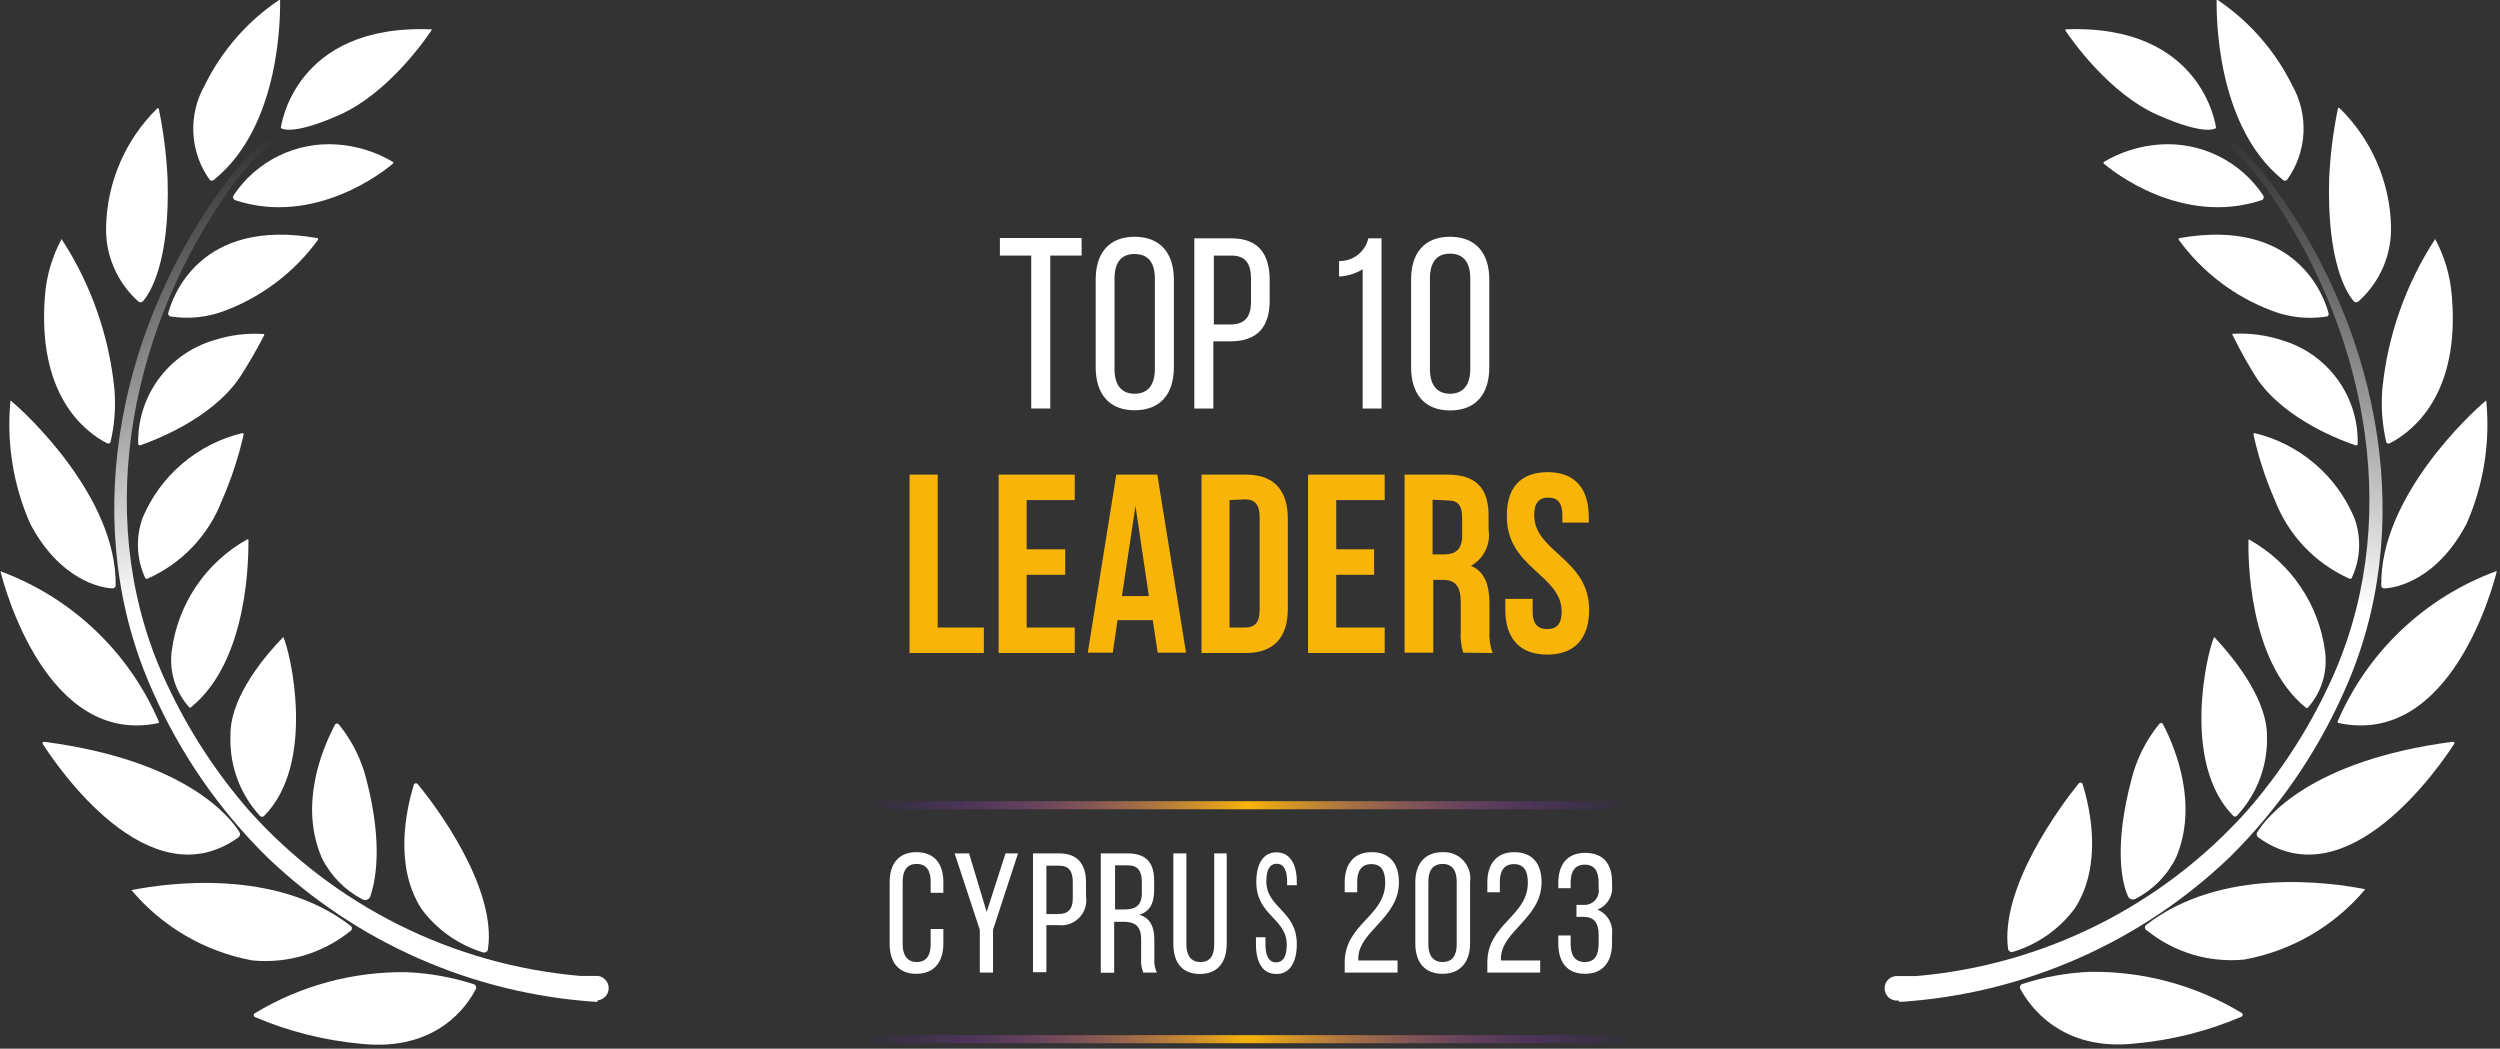 <svg width="596" height="250" viewBox="0 0 596 250" fill="none" xmlns="http://www.w3.org/2000/svg">
<rect x="0" y="0" width="596" height="250" fill="#333333" stroke="none"/>
<g style="mix-blend-mode:luminosity">
<path d="M245.846 97.387V60.93H238.373V56.739H257.854V60.93H250.381V97.387H245.846Z" fill="white"/>
<path d="M261.211 66.629C261.211 60.427 264.318 56.446 270.489 56.446C276.661 56.446 279.852 60.427 279.852 66.629V87.582C279.852 93.742 276.787 97.806 270.489 97.806C264.192 97.806 261.211 93.616 261.211 87.582V66.629ZM265.703 88.001C265.703 91.688 267.257 93.867 270.489 93.867C273.722 93.867 275.318 91.688 275.318 88.001V66.378C275.318 62.732 273.806 60.553 270.489 60.553C267.173 60.553 265.703 62.732 265.703 66.378V88.001Z" fill="white"/>
<path d="M293.581 56.823C300.005 56.823 302.692 60.595 302.692 66.755V71.616C302.692 78.027 299.711 81.38 293.245 81.38H289.257V97.387H284.723V56.823H293.581ZM293.245 77.357C296.604 77.357 298.242 75.764 298.242 71.909V66.503C298.242 62.816 296.898 60.93 293.581 60.93H289.383V77.357H293.245Z" fill="white"/>
<path d="M324.86 64.198C323.16 65.235 321.225 65.826 319.234 65.917V62.229C320.843 62.269 322.415 61.753 323.686 60.768C324.956 59.782 325.846 58.389 326.204 56.823H329.353V97.387H324.86V64.198Z" fill="white"/>
<path d="M336.406 66.629C336.406 60.427 339.471 56.446 345.685 56.446C351.898 56.446 355.047 60.427 355.047 66.629V87.582C355.047 93.784 351.982 97.848 345.685 97.848C339.387 97.848 336.406 93.658 336.406 87.582V66.629ZM340.899 88.001C340.899 91.646 342.452 93.867 345.685 93.867C348.918 93.867 350.513 91.646 350.513 88.001V66.378C350.513 62.69 349.002 60.469 345.685 60.469C342.368 60.469 340.899 62.69 340.899 66.378V88.001Z" fill="white"/>
<path d="M216.834 113.144H223.551V149.601H234.551V155.677H216.834V113.144Z" fill="#F8B409"/>
<path d="M244.754 130.953H253.948V137.03H244.754V149.601H256.215V155.677H238.078V113.144H256.215V119.22H244.754V130.953Z" fill="#F8B409"/>
<path d="M282.749 155.594H275.99L274.814 147.841H266.418L265.284 155.594H259.322L266.124 113.144H275.906L282.749 155.594ZM267.467 142.1H273.891L270.7 120.603L267.467 142.1Z" fill="#F8B409"/>
<path d="M286.443 113.144H297.023C303.699 113.144 307.016 116.831 307.016 123.662V145.159C307.016 151.948 303.699 155.677 297.023 155.677H286.443V113.144ZM293.119 119.22V149.601H296.897C299.039 149.601 300.298 148.512 300.298 145.411V123.243C300.298 120.226 299.039 119.052 296.897 119.052L293.119 119.22Z" fill="#F8B409"/>
<path d="M318.561 130.953H327.588V137.03H318.561V149.601H330.107V155.677H311.844V113.144H330.107V119.22H318.561V130.953Z" fill="#F8B409"/>
<path d="M348.832 155.594C348.307 153.9 348.107 152.123 348.244 150.355V143.651C348.244 139.711 346.901 138.245 344.046 138.245H341.695V155.594H334.852V113.144H344.97C351.897 113.144 354.878 116.37 354.878 122.908V126.26C355.148 127.955 354.89 129.691 354.139 131.235C353.388 132.779 352.181 134.056 350.68 134.892C353.996 136.275 355.088 139.502 355.088 143.944V150.481C354.971 152.247 355.228 154.018 355.844 155.677L348.832 155.594ZM341.527 119.136V132.169H344.382C346.859 132.169 348.58 131.079 348.58 127.685V123.494C348.58 120.477 347.573 119.304 345.18 119.304L341.527 119.136Z" fill="#F8B409"/>
<path d="M368.943 112.557C375.451 112.557 378.768 116.454 378.768 123.243V124.584H372.47V122.824C372.47 119.807 371.253 118.633 369.111 118.633C366.97 118.633 365.753 119.807 365.753 122.824C365.753 131.582 378.852 133.216 378.852 145.369C378.852 152.157 375.451 156.054 368.859 156.054C362.268 156.054 358.867 152.157 358.867 145.369V142.771H365.375V145.788C365.375 148.847 366.718 149.978 368.859 149.978C371.001 149.978 372.302 148.889 372.302 145.788C372.302 137.03 359.245 135.395 359.245 123.243C359.077 116.454 362.394 112.557 368.943 112.557Z" fill="#F8B409"/>
<path d="M224.895 210.28V212.836H221.872V210.154C221.872 207.598 220.865 205.964 218.555 205.964C216.246 205.964 215.197 207.514 215.197 210.154V225.156C215.197 227.712 216.288 229.347 218.555 229.347C220.823 229.347 221.872 227.796 221.872 225.156V221.468H224.895V224.988C224.895 229.179 222.838 232.154 218.471 232.154C214.105 232.154 212.09 229.305 212.09 224.988V210.28C212.09 206.089 214.105 203.156 218.471 203.156C222.838 203.156 224.895 206.005 224.895 210.28Z" fill="white"/>
<path d="M233.586 221.678L227.582 203.449H231.025L235.223 217.404L239.715 203.449H242.696L236.735 221.678V231.861H233.586V221.678Z" fill="white"/>
<path d="M252.521 203.449C256.972 203.449 258.903 206.089 258.903 210.364V213.716C259.047 214.627 258.976 215.56 258.697 216.439C258.418 217.319 257.938 218.122 257.295 218.784C256.651 219.447 255.862 219.951 254.99 220.257C254.118 220.562 253.187 220.662 252.269 220.547H249.456V231.777H246.266V203.449H252.521ZM252.269 217.906C254.62 217.906 255.754 216.817 255.754 214.093V210.322C255.754 207.682 254.83 206.383 252.521 206.383H249.456V217.906H252.269Z" fill="white"/>
<path d="M268.811 203.449C273.304 203.449 275.151 205.712 275.151 209.945V212.249C275.151 215.392 274.059 217.32 271.624 218.074C274.227 218.87 275.193 220.966 275.193 224.025V228.467C275.095 229.63 275.297 230.798 275.781 231.861H272.548C272.127 230.767 271.955 229.593 272.044 228.425V223.941C272.044 220.714 270.533 219.75 267.846 219.75H265.62V231.903H262.43V203.449H268.811ZM268.014 216.817C270.533 216.817 272.212 216.021 272.212 212.92V210.238C272.212 207.64 271.246 206.299 268.895 206.299H265.83V216.817H268.014Z" fill="white"/>
<path d="M282.833 225.156C282.833 227.712 283.883 229.347 286.192 229.347C288.501 229.347 289.467 227.796 289.467 225.156V203.449H292.448V224.988C292.448 229.179 290.475 232.196 286.066 232.196C281.658 232.196 279.727 229.305 279.727 224.988V203.449H282.833V225.156Z" fill="white"/>
<path d="M309.158 210.238V211.034H306.849V210.112C306.849 207.556 306.093 205.922 304.372 205.922C302.651 205.922 301.895 207.43 301.895 210.112C301.895 216.482 309.158 217.068 309.158 225.072C309.158 229.263 307.605 232.196 304.288 232.196C300.971 232.196 299.418 229.388 299.418 225.072V223.438H301.685V225.24C301.685 227.796 302.483 229.43 304.204 229.43C305.926 229.43 306.765 227.922 306.765 225.24C306.765 218.912 299.502 218.284 299.502 210.28C299.502 206.089 301.055 203.198 304.288 203.198C307.521 203.198 309.158 205.963 309.158 210.238Z" fill="white"/>
<path d="M333.509 210.322C333.509 218.912 323.853 221.971 323.811 228.508V228.969H333.173V231.861H320.578V229.43C320.578 220.253 330.234 218.451 330.234 210.447C330.234 207.556 329.269 206.005 326.918 206.005C324.567 206.005 323.559 207.64 323.559 210.196V212.71H320.578V210.364C320.578 206.173 322.593 203.156 327.002 203.156C331.41 203.156 333.509 206.005 333.509 210.322Z" fill="white"/>
<path d="M337.412 210.28C337.412 206.089 339.553 203.156 343.92 203.156C344.845 203.103 345.771 203.256 346.63 203.604C347.489 203.952 348.26 204.486 348.887 205.168C349.513 205.85 349.981 206.662 350.254 207.546C350.528 208.43 350.601 209.364 350.469 210.28V224.946C350.469 229.137 348.286 232.154 343.92 232.154C339.553 232.154 337.412 229.305 337.412 224.946V210.28ZM340.519 225.156C340.519 227.712 341.611 229.347 343.92 229.347C346.229 229.347 347.278 227.796 347.278 225.156V210.154C347.278 207.556 346.229 205.964 343.92 205.964C341.611 205.964 340.519 207.514 340.519 210.154V225.156Z" fill="white"/>
<path d="M367.515 210.322C367.515 218.912 357.859 221.971 357.817 228.508V228.969H367.179V231.861H354.584V229.43C354.584 220.253 364.24 218.451 364.24 210.447C364.24 207.556 363.275 206.005 360.924 206.005C358.572 206.005 357.565 207.64 357.565 210.196V212.71H354.584V210.364C354.584 206.173 356.599 203.156 361.008 203.156C365.416 203.156 367.515 206.005 367.515 210.322Z" fill="white"/>
<path d="M384.309 210.28V211.034C384.451 212.252 384.187 213.483 383.557 214.537C382.927 215.59 381.966 216.406 380.824 216.859C381.973 217.327 382.936 218.159 383.566 219.226C384.195 220.294 384.456 221.538 384.309 222.767V224.947C384.309 229.137 382.252 232.154 377.886 232.154C373.519 232.154 371.504 229.305 371.504 224.947V223.019H374.443V225.156C374.443 227.712 375.492 229.347 377.802 229.347C380.111 229.347 381.118 227.838 381.118 224.947V222.767C381.118 219.96 379.943 218.577 377.55 218.577H375.828V215.727H377.718C378.21 215.733 378.698 215.631 379.147 215.43C379.596 215.229 379.996 214.933 380.32 214.563C380.643 214.192 380.882 213.756 381.02 213.284C381.158 212.812 381.191 212.316 381.118 211.83V210.531C381.118 207.64 380.111 206.131 377.802 206.131C375.492 206.131 374.443 207.724 374.443 210.322V211.746H371.504V210.447C371.504 206.257 373.519 203.323 377.886 203.323C382.252 203.323 384.309 205.964 384.309 210.28Z" fill="white"/>
<path d="M66.782 0C66.782 2.891 67.202 29.836 50.996 42.869C50.862 43.002 50.681 43.077 50.492 43.077C50.304 43.077 50.123 43.002 49.989 42.869C47.657 39.615 46.307 35.763 46.099 31.768C45.89 27.773 46.832 23.802 48.813 20.324C52.834 12.118 58.944 5.11 66.531 0L66.782 0Z" fill="white"/>
<path d="M56.076 47.73C55.966 47.687 55.867 47.62 55.786 47.534C55.705 47.448 55.645 47.345 55.609 47.233C55.572 47.12 55.562 47.001 55.577 46.885C55.593 46.768 55.634 46.656 55.698 46.556C58.367 42.543 62.053 39.308 66.383 37.181C70.712 35.053 75.529 34.109 80.343 34.446C85.076 34.768 89.665 36.204 93.736 38.636V38.93C91.847 40.648 75.137 54.016 56.076 47.73Z" fill="white"/>
<path d="M66.951 30.507C66.951 30.507 69.89 5.657 102.848 6.998C102.848 6.998 103.058 6.998 102.848 7.25C101.546 9.219 92.603 22.21 80.89 27.406C69.176 32.602 66.951 30.507 66.951 30.507Z" fill="white"/>
<path d="M40.08 74.717C41.088 70.903 47.553 51.753 75.725 56.781C75.76 56.813 75.789 56.852 75.809 56.895C75.828 56.938 75.838 56.985 75.838 57.033C75.838 57.08 75.828 57.127 75.809 57.171C75.789 57.214 75.76 57.253 75.725 57.284C70.162 64.887 62.504 70.711 53.683 74.046C49.517 75.659 44.996 76.136 40.584 75.429C40.436 75.377 40.309 75.281 40.218 75.153C40.128 75.025 40.08 74.873 40.08 74.717Z" fill="white"/>
<path d="M34.035 71.867C33.894 72.003 33.706 72.079 33.51 72.079C33.314 72.079 33.126 72.003 32.985 71.867C30.439 69.599 28.428 66.795 27.099 63.657C25.771 60.519 25.157 57.126 25.302 53.722C25.613 43.256 29.942 33.309 37.394 25.939C37.413 25.894 37.445 25.856 37.486 25.829C37.528 25.803 37.575 25.788 37.624 25.788C37.673 25.788 37.721 25.803 37.763 25.829C37.803 25.856 37.836 25.894 37.855 25.939C38.995 31.463 39.697 37.068 39.955 42.701C40.542 62.522 35.756 69.94 34.035 71.867Z" fill="white"/>
<path d="M57.043 90.138C50.116 100.195 36.051 105.224 33.49 106.146C33.432 106.165 33.371 106.171 33.31 106.164C33.25 106.156 33.191 106.136 33.139 106.104C33.087 106.072 33.043 106.03 33.009 105.979C32.976 105.928 32.953 105.871 32.944 105.81C32.815 100.27 34.523 94.843 37.803 90.372C41.083 85.901 45.751 82.636 51.081 81.086C54.847 79.878 58.805 79.38 62.753 79.62C62.795 79.61 62.84 79.614 62.88 79.631C62.92 79.647 62.954 79.676 62.977 79.713C63 79.75 63.011 79.793 63.009 79.836C63.006 79.88 62.99 79.921 62.963 79.955C61.166 83.448 59.191 86.847 57.043 90.138Z" fill="white"/>
<path d="M27.276 92.778C27.634 96.991 27.322 101.234 26.353 105.349C26.331 105.43 26.292 105.505 26.237 105.568C26.182 105.631 26.114 105.681 26.037 105.713C25.959 105.746 25.876 105.76 25.792 105.755C25.709 105.75 25.628 105.726 25.555 105.685C20.055 102.877 8.761 94.035 10.735 70.275C11.123 65.624 12.467 61.102 14.681 56.991C21.684 67.744 26.003 80.016 27.276 92.778Z" fill="white"/>
<path d="M57.757 103.254C57.799 103.248 57.842 103.251 57.883 103.263C57.923 103.275 57.961 103.296 57.993 103.324C58.025 103.352 58.05 103.386 58.067 103.425C58.085 103.463 58.093 103.505 58.093 103.547C56.877 108.938 55.148 114.2 52.929 119.262C51.349 123.392 48.967 127.17 45.919 130.377C42.872 133.585 39.218 136.159 35.17 137.952C35.115 137.979 35.055 137.993 34.995 137.995C34.934 137.997 34.873 137.985 34.818 137.961C34.762 137.937 34.712 137.902 34.671 137.857C34.63 137.811 34.6 137.758 34.582 137.7C32.516 133.181 32.32 128.031 34.036 123.369C36.138 118.397 39.379 113.988 43.499 110.494C47.619 107.001 52.502 104.521 57.757 103.254Z" fill="white"/>
<path d="M27.571 139.628C27.56 139.798 27.484 139.958 27.36 140.075C27.235 140.192 27.07 140.257 26.899 140.256C24.254 140.256 14.304 138.371 7.166 124.793C3.127 115.574 1.522 105.475 2.506 95.46C6.243 98.519 27.907 118.633 27.571 139.628Z" fill="white"/>
<path d="M40.92 155.384C41.603 149.827 43.584 144.508 46.706 139.856C49.827 135.205 54.001 131.351 58.89 128.607C58.89 128.607 59.226 128.607 59.226 128.607C59.226 131.959 59.52 157.395 45.455 168.668H45.161C43.541 166.887 42.323 164.779 41.591 162.487C40.86 160.195 40.631 157.772 40.92 155.384Z" fill="white"/>
<path d="M37.898 172.104C34.377 163.868 29.211 156.435 22.714 150.26C16.217 144.085 8.526 139.298 0.112 136.192C-0.14 136.192 0.112 136.192 0.112 136.192C1.036 139.921 11.196 178.097 37.898 172.356C37.926 172.274 37.926 172.186 37.898 172.104Z" fill="white"/>
<path d="M61.913 194.44C57.179 189.256 54.676 182.423 54.943 175.415C54.733 167.453 61.241 158.359 67.538 151.864C69.218 155.384 75.474 182.036 62.878 194.607C62.726 194.708 62.541 194.746 62.362 194.715C62.182 194.684 62.022 194.585 61.913 194.44Z" fill="white"/>
<path d="M57.084 198.379C55.027 195.026 44.489 181.281 10.523 176.839C10.461 176.831 10.397 176.84 10.339 176.865C10.281 176.891 10.232 176.933 10.197 176.985C10.162 177.038 10.142 177.099 10.141 177.163C10.139 177.226 10.155 177.288 10.188 177.342C13.378 182.329 35.378 215.057 56.832 199.636C57.029 199.5 57.166 199.293 57.213 199.058C57.26 198.824 57.214 198.58 57.084 198.379Z" fill="white"/>
<path d="M88.278 213.716C88.213 213.895 88.108 214.058 87.972 214.193C87.836 214.328 87.672 214.431 87.492 214.495C87.311 214.559 87.119 214.582 86.928 214.563C86.738 214.545 86.554 214.484 86.389 214.386C82.174 212.199 78.774 208.717 76.691 204.455C71.317 191.883 76.691 178.767 79.882 172.733C79.931 172.655 79.999 172.591 80.08 172.546C80.16 172.502 80.251 172.478 80.344 172.478C80.436 172.478 80.526 172.502 80.607 172.546C80.688 172.591 80.756 172.655 80.805 172.733C83.96 176.62 86.211 181.157 87.397 186.017C91.469 201.815 89.37 210.447 88.278 213.716Z" fill="white"/>
<path d="M83.408 220.588C65.565 206.843 39.493 210.573 31.348 212.207C38.714 220.975 48.915 226.903 60.191 228.969C68.537 229.769 76.866 227.289 83.408 222.055C83.552 221.994 83.676 221.892 83.762 221.762C83.849 221.631 83.895 221.478 83.895 221.322C83.895 221.165 83.849 221.012 83.762 220.882C83.676 220.751 83.552 220.649 83.408 220.588Z" fill="white"/>
<path d="M116.325 226.287C116.307 226.423 116.26 226.554 116.186 226.669C116.111 226.784 116.012 226.881 115.896 226.954C115.779 227.026 115.648 227.071 115.511 227.087C115.375 227.102 115.237 227.086 115.107 227.042C109.237 225.227 104.103 221.585 100.455 216.649C93.863 206.341 96.844 192.973 98.692 186.981C98.741 186.903 98.809 186.838 98.889 186.794C98.97 186.749 99.061 186.726 99.153 186.726C99.246 186.726 99.336 186.749 99.417 186.794C99.498 186.838 99.566 186.903 99.615 186.981C103.814 192.009 118.508 211.621 116.325 226.287Z" fill="white"/>
<path d="M113.469 235.716C113.542 235.521 113.54 235.305 113.462 235.111C113.385 234.917 113.237 234.76 113.049 234.668C107.898 233 102.547 232.028 97.137 231.777C84.338 231.543 71.733 234.928 60.779 241.541C60.689 241.58 60.613 241.644 60.559 241.726C60.505 241.808 60.477 241.904 60.477 242.002C60.477 242.1 60.505 242.195 60.559 242.277C60.613 242.359 60.689 242.424 60.779 242.463C68.794 245.878 77.292 248.027 85.969 248.832C104.149 250.802 111.496 239.655 113.469 235.716Z" fill="white"/>
<path d="M142.355 238.859C112.864 236.994 84.989 224.761 63.676 204.329C52.254 193.082 43.053 179.791 36.555 165.148C18.753 125.925 27.864 80.206 52.005 46.096C55.329 41.353 59.158 36.983 63.425 33.063C63.567 32.982 63.734 32.952 63.896 32.979C64.058 33.006 64.206 33.088 64.314 33.211C64.423 33.334 64.485 33.491 64.492 33.655C64.498 33.819 64.447 33.98 64.348 34.111C60.242 38.023 56.568 42.364 53.39 47.059C30.383 80.709 21.944 125.715 39.956 163.43C45.031 174.265 51.602 184.336 59.478 193.35C79.79 215.992 107.988 230.049 138.324 232.657C139.71 232.657 141.137 232.657 142.523 232.657C143.236 232.743 143.894 233.086 144.371 233.623C144.848 234.16 145.111 234.852 145.111 235.569C145.111 236.287 144.848 236.979 144.371 237.516C143.894 238.053 143.236 238.396 142.523 238.482L142.355 238.859Z" fill="url(#paint0_linear_9184_600)"/>
<path d="M528.44 0C528.44 2.891 528.062 29.836 544.226 42.869C544.289 42.94 544.367 42.997 544.454 43.036C544.541 43.076 544.635 43.096 544.73 43.096C544.825 43.096 544.92 43.076 545.006 43.036C545.093 42.997 545.171 42.94 545.234 42.869C547.572 39.619 548.929 35.769 549.145 31.774C549.361 27.779 548.426 23.806 546.451 20.324C542.405 12.122 536.284 5.116 528.692 0L528.44 0Z" fill="white"/>
<path d="M539.146 47.73C539.262 47.694 539.367 47.63 539.453 47.545C539.538 47.46 539.603 47.356 539.64 47.241C539.677 47.126 539.686 47.004 539.665 46.885C539.645 46.766 539.597 46.653 539.524 46.556C536.856 42.543 533.169 39.308 528.84 37.181C524.51 35.053 519.693 34.109 514.879 34.446C510.147 34.775 505.559 36.21 501.486 38.636V38.93C503.376 40.648 520.085 54.016 539.146 47.73Z" fill="white"/>
<path d="M528.315 30.507C528.315 30.507 525.335 5.657 492.377 6.998C492.377 6.998 492.377 6.998 492.377 7.25C493.678 9.219 502.663 22.21 514.377 27.406C526.09 32.602 528.315 30.507 528.315 30.507Z" fill="white"/>
<path d="M555.143 74.717C554.135 70.903 547.67 51.753 519.498 56.781C519.463 56.813 519.434 56.852 519.415 56.895C519.395 56.938 519.385 56.985 519.385 57.033C519.385 57.08 519.395 57.127 519.415 57.171C519.434 57.214 519.463 57.253 519.498 57.284C525.061 64.887 532.719 70.711 541.54 74.046C545.771 75.696 550.369 76.174 554.849 75.429C554.958 75.348 555.042 75.239 555.094 75.113C555.146 74.988 555.163 74.851 555.143 74.717Z" fill="white"/>
<path d="M561.188 71.867C561.333 71.994 561.52 72.064 561.713 72.064C561.906 72.064 562.092 71.994 562.237 71.867C564.801 69.591 566.828 66.775 568.171 63.623C569.514 60.471 570.14 57.061 570.005 53.639C569.676 43.16 565.315 33.21 557.829 25.855C557.81 25.811 557.777 25.772 557.736 25.746C557.695 25.719 557.647 25.704 557.598 25.704C557.549 25.704 557.501 25.719 557.46 25.746C557.419 25.772 557.387 25.811 557.367 25.855C556.228 31.379 555.526 36.984 555.268 42.617C554.722 62.522 559.466 69.94 561.188 71.867Z" fill="white"/>
<path d="M532.262 79.913C532.236 79.893 532.214 79.868 532.2 79.839C532.185 79.81 532.178 79.778 532.178 79.745C532.178 79.713 532.185 79.681 532.2 79.652C532.214 79.623 532.236 79.597 532.262 79.578C536.212 79.352 540.171 79.864 543.933 81.086C549.264 82.636 553.932 85.901 557.211 90.372C560.491 94.843 562.2 100.27 562.07 105.81C562.07 105.874 562.053 105.937 562.022 105.993C561.99 106.049 561.945 106.095 561.891 106.129C561.836 106.162 561.774 106.182 561.71 106.184C561.646 106.187 561.582 106.174 561.525 106.146C558.754 105.224 544.731 100.195 537.972 90.138C535.894 86.829 533.989 83.416 532.262 79.913Z" fill="white"/>
<path d="M580.543 56.991C582.757 61.102 584.1 65.624 584.489 70.275C586.63 94.035 575.169 102.877 569.711 105.685C569.635 105.726 569.551 105.75 569.465 105.755C569.379 105.76 569.292 105.746 569.212 105.714C569.132 105.682 569.06 105.633 569.001 105.57C568.942 105.507 568.898 105.431 568.871 105.349C567.923 101.23 567.611 96.991 567.947 92.778C569.212 80.014 573.532 67.74 580.543 56.991Z" fill="white"/>
<path d="M537.509 103.254C537.469 103.247 537.427 103.249 537.388 103.261C537.349 103.273 537.314 103.295 537.285 103.324C537.256 103.352 537.234 103.388 537.222 103.427C537.21 103.466 537.208 103.507 537.215 103.547C538.4 108.941 540.115 114.205 542.337 119.262C545.551 127.589 551.936 134.308 560.097 137.952C560.151 137.979 560.211 137.993 560.272 137.995C560.332 137.997 560.393 137.985 560.449 137.961C560.505 137.937 560.555 137.902 560.595 137.857C560.636 137.812 560.666 137.758 560.684 137.7C561.728 135.468 562.313 133.051 562.407 130.589C562.501 128.128 562.101 125.673 561.23 123.369C559.128 118.397 555.887 113.988 551.767 110.494C547.647 107.001 542.764 104.521 537.509 103.254Z" fill="white"/>
<path d="M567.696 139.628C567.696 139.714 567.714 139.799 567.748 139.878C567.782 139.958 567.832 140.029 567.895 140.088C567.958 140.147 568.033 140.192 568.114 140.221C568.195 140.25 568.282 140.262 568.368 140.256C570.971 140.256 580.963 138.371 588.059 124.793C592.098 115.574 593.702 105.475 592.719 95.46C588.982 98.519 567.318 118.633 567.696 139.628Z" fill="white"/>
<path d="M550.105 168.794H549.811C535.747 157.521 535.957 132.085 536.041 128.732C536.041 128.732 536.041 128.481 536.377 128.732C541.235 131.477 545.386 135.315 548.498 139.942C551.61 144.569 553.598 149.856 554.304 155.384C554.618 157.789 554.405 160.234 553.68 162.549C552.955 164.864 551.736 166.995 550.105 168.794Z" fill="white"/>
<path d="M557.242 172.104C560.762 163.868 565.929 156.435 572.426 150.26C578.923 144.085 586.614 139.298 595.028 136.192C595.028 136.192 595.28 136.192 595.238 136.192C594.314 139.921 584.154 178.097 557.452 172.356C557.396 172.339 557.346 172.307 557.309 172.262C557.271 172.217 557.248 172.162 557.242 172.104Z" fill="white"/>
<path d="M532.514 194.607C519.919 182.036 526.174 155.384 527.854 151.864C533.983 158.359 540.449 167.453 540.449 175.415C540.67 182.447 538.106 189.282 533.312 194.44C533.215 194.551 533.085 194.628 532.941 194.658C532.797 194.688 532.647 194.67 532.514 194.607Z" fill="white"/>
<path d="M538.139 198.379C540.196 195.026 550.734 181.281 584.699 176.839C584.765 176.82 584.835 176.821 584.9 176.843C584.965 176.864 585.022 176.905 585.064 176.96C585.105 177.015 585.128 177.081 585.131 177.149C585.133 177.217 585.114 177.285 585.077 177.342C581.845 182.329 559.677 215.057 538.391 199.636C538.194 199.5 538.057 199.293 538.01 199.058C537.963 198.824 538.009 198.58 538.139 198.379Z" fill="white"/>
<path d="M508.121 185.891C509.319 181.027 511.585 176.49 514.754 172.607C514.798 172.528 514.862 172.463 514.939 172.417C515.017 172.372 515.105 172.348 515.195 172.348C515.285 172.348 515.374 172.372 515.451 172.417C515.529 172.463 515.593 172.528 515.636 172.607C518.785 178.641 524.033 191.883 518.827 204.329C516.756 208.6 513.353 212.085 509.129 214.261C508.967 214.359 508.786 214.419 508.598 214.438C508.411 214.456 508.221 214.432 508.044 214.368C507.866 214.304 507.706 214.2 507.574 214.066C507.442 213.931 507.342 213.769 507.281 213.59C505.854 210.447 503.923 201.815 508.121 185.891Z" fill="white"/>
<path d="M511.857 221.846C518.377 227.089 526.698 229.571 535.032 228.76C546.312 226.704 556.515 220.774 563.875 211.998C555.73 210.364 529.658 206.634 511.815 220.379C511.672 220.444 511.551 220.549 511.468 220.682C511.385 220.815 511.344 220.97 511.348 221.126C511.352 221.283 511.403 221.434 511.494 221.562C511.584 221.69 511.71 221.789 511.857 221.846Z" fill="white"/>
<path d="M495.526 186.813C495.576 186.735 495.644 186.671 495.724 186.626C495.805 186.582 495.896 186.558 495.988 186.558C496.08 186.558 496.171 186.582 496.252 186.626C496.333 186.671 496.401 186.735 496.45 186.813C498.339 192.805 501.278 206.173 494.687 216.482C491.047 221.426 485.909 225.07 480.034 226.874C479.912 226.935 479.777 226.967 479.641 226.97C479.504 226.972 479.369 226.944 479.244 226.888C479.12 226.832 479.009 226.749 478.921 226.645C478.833 226.541 478.768 226.419 478.733 226.287C476.717 211.621 491.328 192.009 495.526 186.813Z" fill="white"/>
<path d="M509.171 248.749C517.85 247.957 526.351 245.808 534.361 242.379C534.451 242.34 534.528 242.275 534.581 242.194C534.635 242.112 534.664 242.016 534.664 241.918C534.664 241.82 534.635 241.724 534.581 241.643C534.528 241.561 534.451 241.496 534.361 241.457C523.407 234.844 510.803 231.459 498.003 231.693C492.594 231.948 487.243 232.92 482.091 234.585C481.984 234.626 481.886 234.688 481.805 234.769C481.723 234.849 481.658 234.945 481.615 235.051C481.572 235.157 481.55 235.27 481.553 235.385C481.555 235.499 481.581 235.612 481.629 235.716C483.728 239.655 491.327 250.802 509.171 248.749Z" fill="white"/>
<path d="M452.869 238.859C482.37 236.986 510.256 224.754 531.589 204.329C542.985 193.06 552.182 179.773 558.711 165.148C576.47 126.05 567.401 80.332 543.219 46.054C539.894 41.311 536.065 36.941 531.799 33.021C531.736 32.957 531.661 32.905 531.578 32.87C531.495 32.835 531.406 32.817 531.316 32.817C531.226 32.817 531.137 32.835 531.054 32.87C530.971 32.905 530.896 32.957 530.833 33.021C530.712 33.153 530.645 33.325 530.645 33.503C530.645 33.682 530.712 33.854 530.833 33.985C534.92 37.878 538.566 42.206 541.707 46.892C564.714 80.709 573.153 125.631 555.142 163.472C550.067 174.306 543.495 184.378 535.619 193.392C515.313 216.04 487.112 230.099 456.773 232.699C455.43 232.699 453.96 232.699 452.575 232.699C452.162 232.649 451.744 232.688 451.347 232.812C450.951 232.935 450.585 233.142 450.274 233.417C449.963 233.692 449.714 234.03 449.544 234.408C449.373 234.787 449.285 235.197 449.285 235.611C449.285 236.026 449.373 236.436 449.544 236.814C449.714 237.193 449.963 237.531 450.274 237.806C450.585 238.081 450.951 238.287 451.347 238.411C451.744 238.535 452.162 238.573 452.575 238.524L452.869 238.859Z" fill="url(#paint1_linear_9184_600)"/>
<path d="M427.091 191.003H168.133V192.931H427.091V191.003Z" fill="url(#paint2_radial_9184_600)"/>
<path d="M427.091 246.779H168.133V248.707H427.091V246.779Z" fill="url(#paint3_radial_9184_600)"/>
</g>
<defs>
<linearGradient id="paint0_linear_9184_600" x1="29.879" y1="46.096" x2="110.854" y2="251.409" gradientUnits="userSpaceOnUse">
<stop stop-color="white" stop-opacity="0"/>
<stop offset="0.42" stop-color="white"/>
<stop offset="1" stop-color="white"/>
</linearGradient>
<linearGradient id="paint1_linear_9184_600" x1="565.386" y1="46.096" x2="484.37" y2="251.409" gradientUnits="userSpaceOnUse">
<stop stop-color="white" stop-opacity="0"/>
<stop offset="0.42" stop-color="white"/>
<stop offset="1" stop-color="white"/>
</linearGradient>
<radialGradient id="paint2_radial_9184_600" cx="0" cy="0" r="1" gradientUnits="userSpaceOnUse" gradientTransform="translate(297.612 191.967) scale(91.567 91.395)">
<stop stop-color="#F8B409"/>
<stop offset="1" stop-color="#6B0FF8" stop-opacity="0"/>
</radialGradient>
<radialGradient id="paint3_radial_9184_600" cx="0" cy="0" r="1" gradientUnits="userSpaceOnUse" gradientTransform="translate(297.612 247.743) scale(91.567 91.395)">
<stop stop-color="#F8B409"/>
<stop offset="1" stop-color="#6B0FF8" stop-opacity="0"/>
</radialGradient>
</defs>
</svg>
